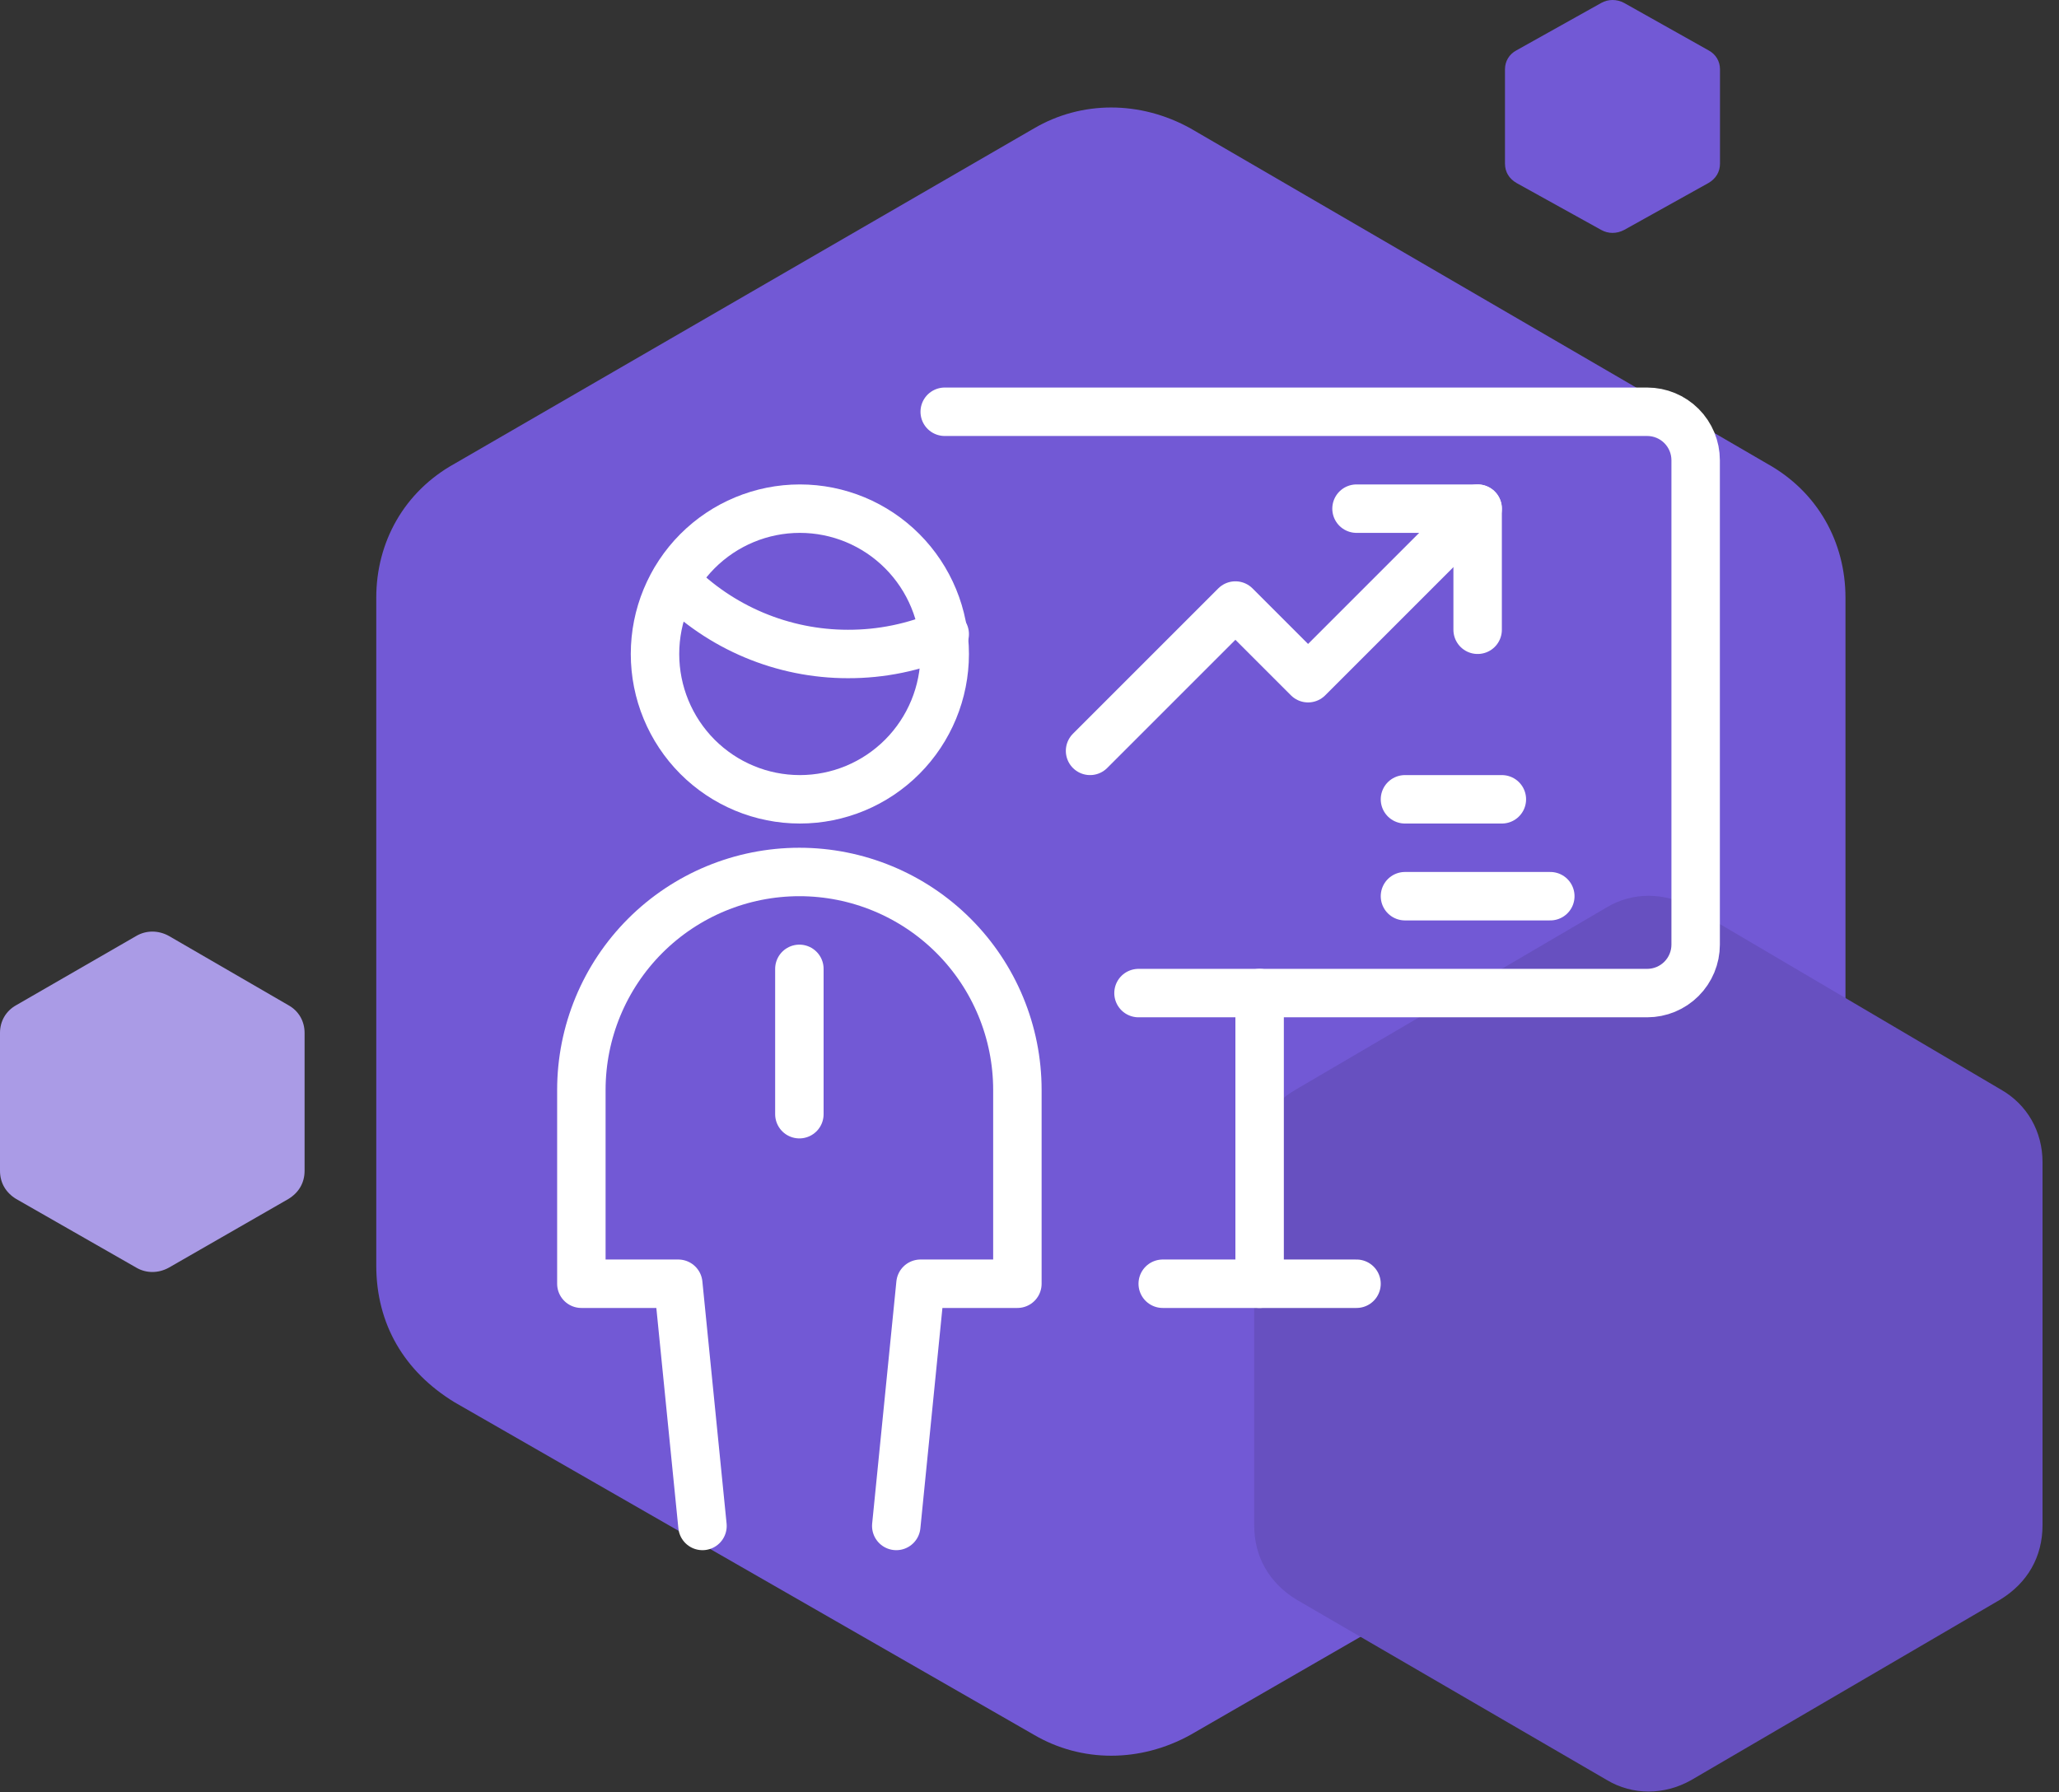 <svg width="85" height="74" viewBox="0 0 85 74" fill="none" xmlns="http://www.w3.org/2000/svg">
<rect x="0" y="0" width="85" height="74" fill="#333333" stroke="none"/>
<path fill-rule="evenodd" clip-rule="evenodd" d="M49.151 5.303L72.95 19.143C75.03 20.297 76.185 22.373 76.185 24.679V52.245C76.185 54.666 75.029 56.627 72.95 57.896L49.151 71.621C47.072 72.774 44.646 72.774 42.682 71.621L18.768 57.896C16.688 56.627 15.533 54.667 15.533 52.245V24.679C15.533 22.373 16.689 20.296 18.768 19.143L42.682 5.303C44.646 4.15 47.072 4.15 49.151 5.303Z" fill="#7259D5"/>
<path fill-rule="evenodd" clip-rule="evenodd" d="M69.815 37.453L82.585 44.974C83.7 45.602 84.32 46.73 84.32 47.983V62.964C84.32 64.28 83.7 65.346 82.585 66.035L69.815 73.494C68.699 74.122 67.397 74.122 66.343 73.494L53.511 66.035C52.395 65.346 51.776 64.281 51.776 62.964V47.983C51.776 46.729 52.395 45.601 53.511 44.974L66.343 37.453C67.397 36.826 68.699 36.826 69.815 37.453Z" fill="#6750C0"/>
<path fill-rule="evenodd" clip-rule="evenodd" d="M67.049 0.122L70.531 2.078C70.836 2.241 71.005 2.534 71.005 2.86V6.755C71.005 7.097 70.836 7.375 70.531 7.554L67.049 9.493C66.745 9.656 66.39 9.656 66.102 9.493L62.603 7.554C62.298 7.375 62.129 7.098 62.129 6.755V2.86C62.129 2.534 62.298 2.241 62.603 2.078L66.102 0.122C66.39 -0.041 66.745 -0.041 67.049 0.122Z" fill="#7259D5"/>
<path fill-rule="evenodd" clip-rule="evenodd" d="M6.97 38.64L11.903 41.499C12.335 41.737 12.574 42.166 12.574 42.642V48.335C12.574 48.835 12.334 49.24 11.903 49.502L6.97 52.336C6.538 52.575 6.035 52.575 5.628 52.336L0.671 49.502C0.239 49.24 0 48.835 0 48.335V42.642C0 42.166 0.24 41.737 0.671 41.499L5.628 38.64C6.035 38.402 6.539 38.402 6.97 38.64Z" fill="#AA9BE6"/>
<g clip-path="url(#clip0_855_592)">
<path d="M33 40V46" stroke="white" stroke-width="2" stroke-linecap="round" stroke-linejoin="round"/>
<path d="M37 63L38 53H42V45C42 42.613 41.052 40.324 39.364 38.636C37.676 36.948 35.387 36 33 36C30.613 36 28.324 36.948 26.636 38.636C24.948 40.324 24 42.613 24 45V53H28L29 63" stroke="white" stroke-width="2" stroke-linecap="round" stroke-linejoin="round"/>
<path d="M27.86 24C28.791 24.95 29.902 25.704 31.128 26.219C32.354 26.734 33.67 27 35 27C36.376 27.005 37.737 26.726 39 26.18" stroke="white" stroke-width="2" stroke-linecap="round" stroke-linejoin="round"/>
<path d="M27.04 27C27.04 28.591 27.67 30.117 28.791 31.243C29.913 32.368 31.434 33 33.02 33C34.606 33 36.127 32.368 37.248 31.243C38.37 30.117 39 28.591 39 27C39 25.409 38.37 23.883 37.248 22.757C36.127 21.632 34.606 21 33.02 21C31.434 21 29.913 21.632 28.791 22.757C27.67 23.883 27.04 25.409 27.04 27Z" stroke="white" stroke-width="2" stroke-linecap="round" stroke-linejoin="round"/>
<path d="M39 17H68C68.53 17 69.039 17.211 69.414 17.586C69.789 17.961 70 18.47 70 19V39C70 39.53 69.789 40.039 69.414 40.414C69.039 40.789 68.53 41 68 41H47" stroke="white" stroke-width="2" stroke-linecap="round" stroke-linejoin="round"/>
<path d="M52 41V53" stroke="white" stroke-width="2" stroke-linecap="round" stroke-linejoin="round"/>
<path d="M48 53H56" stroke="white" stroke-width="2" stroke-linecap="round" stroke-linejoin="round"/>
<path d="M45 31L51 25L54 28L61 21" stroke="white" stroke-width="2" stroke-linecap="round" stroke-linejoin="round"/>
<path d="M56 21H61V26" stroke="white" stroke-width="2" stroke-linecap="round" stroke-linejoin="round"/>
<path d="M58 33H62" stroke="white" stroke-width="2" stroke-linecap="round" stroke-linejoin="round"/>
<path d="M58 37H64" stroke="white" stroke-width="2" stroke-linecap="round" stroke-linejoin="round"/>
</g>
<defs>
<clipPath id="clip0_855_592">
<rect width="48" height="48" fill="white" transform="translate(23 16)"/>
</clipPath>
</defs>
</svg>
